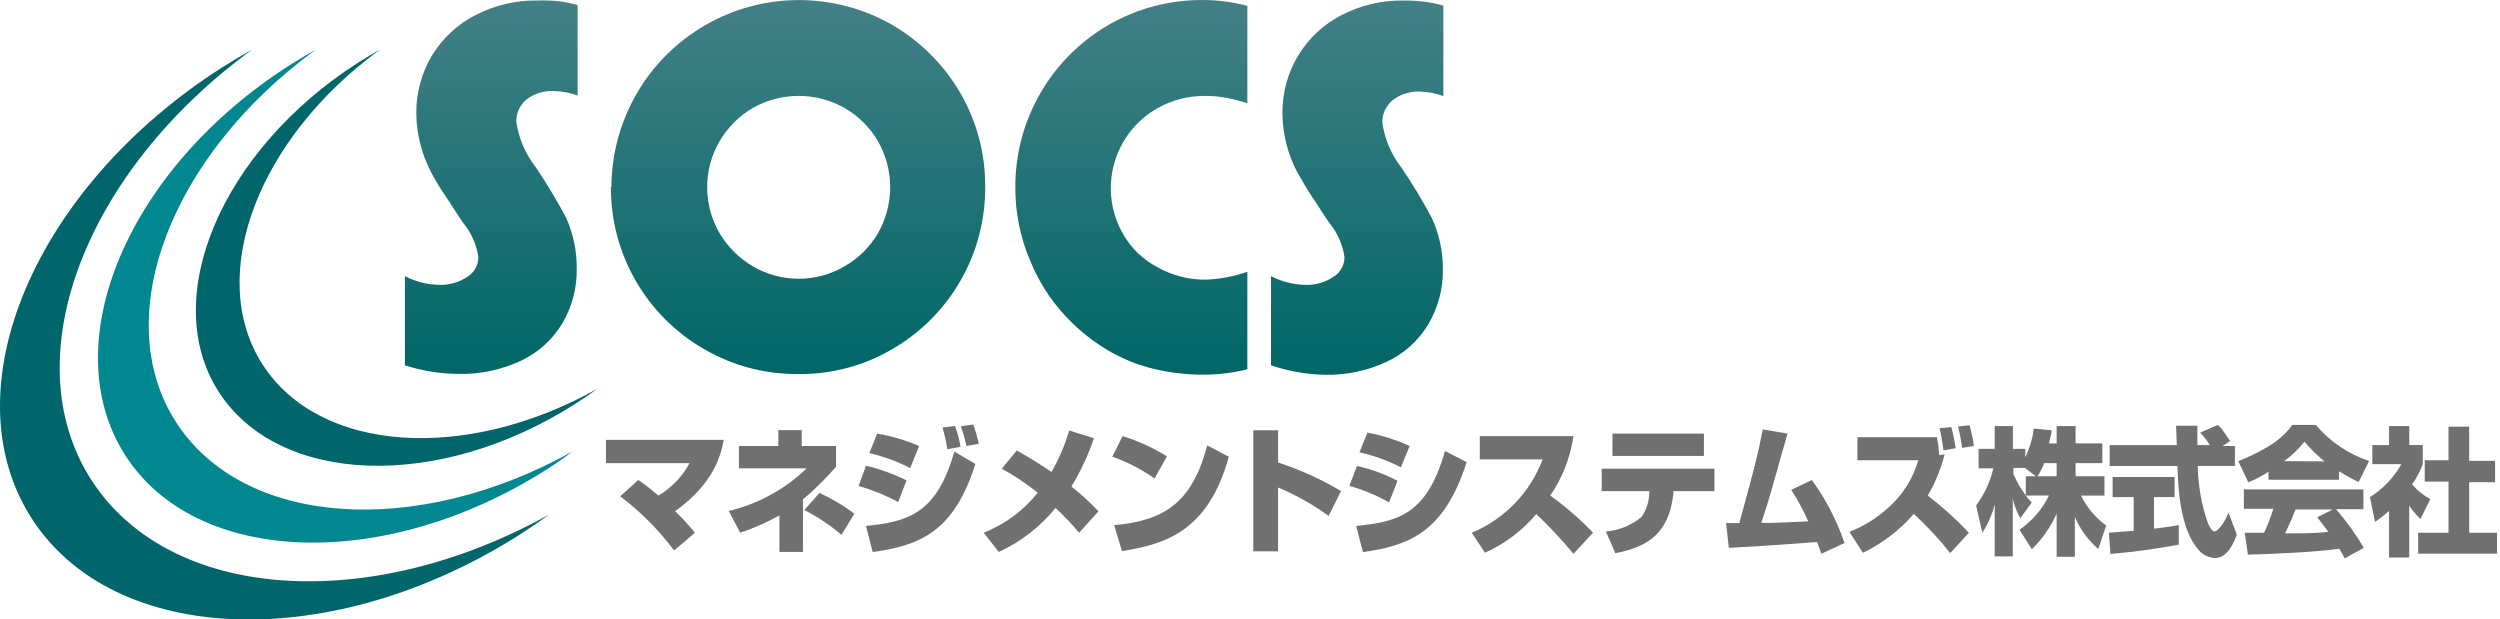 <svg fill="none" height="56" viewBox="0 0 226 56" width="226" xmlns="http://www.w3.org/2000/svg" xmlns:xlink="http://www.w3.org/1999/xlink"><linearGradient id="a"><stop offset="0" stop-color="#066"/><stop offset="1" stop-color="#438086"/></linearGradient><linearGradient id="b" gradientUnits="userSpaceOnUse" x1="44.397" x2="44.397" xlink:href="#a" y1="33.869" y2="-0"/><linearGradient id="c" gradientUnits="userSpaceOnUse" x1="72.206" x2="72.206" xlink:href="#a" y1="33.869" y2="0"/><linearGradient id="d" gradientUnits="userSpaceOnUse" x1="102.255" x2="102.255" xlink:href="#a" y1="33.869" y2="0"/><linearGradient id="e" gradientUnits="userSpaceOnUse" x1="122.696" x2="122.696" xlink:href="#a" y1="33.869" y2="0"/><clipPath id="f"><path d="m0 0h225.736v56h-225.736z"/></clipPath><g clip-path="url(#f)"><g fill="#717071"><path d="m60.939 49.762c-1.386-1.852-3.026-3.5-4.872-4.894l1.635-1.478c.634.431 1.24.903 1.814 1.411 1.191-.703 2.167-1.717 2.822-2.934h-7.56v-2.106h10.64c-.224 1.299-.829 3.909-4.39 6.451.64.609 1.239 1.26 1.792 1.949z"/><path d="m72.588 49.896h-2.128v-3.304c-1.131.634-2.32 1.159-3.55 1.568l-1.03-1.971c2.652-.626 5.086-1.958 7.045-3.853h-6.126v-2.016h3.562v-1.434h2.117v1.434h3.102v1.87c-.92 1.06-1.92 2.049-2.99 2.957zm3.483-1.546c-1.027-.878-2.155-1.629-3.36-2.24l1.366-1.546c1.119.504 2.179 1.131 3.158 1.87z"/><path d="m81.199 45.382c-1.14-.61-2.341-1.098-3.584-1.456l.672-1.826c1.266.304 2.494.747 3.662 1.322zm-2.912 2.162c3.718-.381 6.384-1.042 7.986-6.72l1.904 1.12c-1.938 6.048-4.861 7.336-9.285 7.963zm3.998-5.23c-1.174-.596-2.415-1.051-3.696-1.355l.706-1.758c1.306.219 2.581.595 3.797 1.12zm3.36-1.702c-.11-.661-.256-1.315-.437-1.96l1.12-.146c.23.609.399 1.239.504 1.882zm1.714-.291c-.118-.607-.287-1.202-.504-1.781l1.12-.168c.215.568.384 1.152.504 1.747z"/><path d="m97.552 48.16c-.662-.79-1.373-1.538-2.128-2.24-1.386 1.698-3.14 3.058-5.13 3.976l-1.366-1.736c1.915-.76 3.598-2.007 4.883-3.618-1.02-.814-2.107-1.54-3.248-2.173l1.355-1.646c.65.37 1.59.896 3.136 1.938.681-1.179 1.219-2.434 1.602-3.741l2.24.694c-.523 1.524-1.206 2.988-2.038 4.368.868.685 1.684 1.434 2.442 2.24z"/><path d="m104.372 43.254c-1.177-.829-2.462-1.492-3.819-1.971l.929-1.859c1.409.436 2.756 1.05 4.01 1.826zm-3.651 4.222c4.625-.414 7.067-2.106 8.411-7.213l1.949 1.03c-1.893 6.955-6.059 7.941-9.655 8.523z"/><path d="m115.539 38.898v2.912c1.988.645 3.897 1.513 5.689 2.587l-1.12 2.24c-1.419-1.028-2.952-1.889-4.569-2.565v5.768h-2.24v-10.942z"/><path d="m125.574 45.416c-1.134-.64-2.341-1.14-3.595-1.49l.694-1.803c1.275.284 2.506.736 3.662 1.344zm-2.979 2.128c3.752-.37 6.417-1.019 8.03-6.776l1.96 1.008c-2.005 6.306-5.174 7.549-9.374 8.131zm4.043-5.298c-1.185-.609-2.442-1.064-3.741-1.355l.717-1.781c1.318.244 2.6.651 3.819 1.21z"/><path d="m133.045 48.16c1.465-.608 2.789-1.51 3.891-2.651 1.102-1.14 1.958-2.495 2.515-3.979h-5.678v-2.106h8.467c-.281 1.928-.998 3.766-2.094 5.376 1.389.999 2.682 2.123 3.864 3.36l-1.77 1.904c-1.048-1.264-2.17-2.464-3.36-3.595-1.262 1.499-2.847 2.694-4.637 3.494z"/><path d="m154.985 42.37v2.027h-3.707v.213c-.403 3.573-2.24 4.816-5.253 5.398l-.851-1.96c1.18-.1 2.301-.557 3.214-1.31.435-.622.681-1.358.706-2.117v-.224h-4.301v-2.027zm-.952-3.17v2.016h-8.266v-2.016z"/><path d="m163.789 43.389c1.263 1.743 2.26 3.664 2.957 5.701l-2.094.963c-.191-.526-.28-.75-.381-1.053-4.592.336-5.096.37-7.986.526l-.246-2.24h1.198c1.557-5.734 1.613-5.925 2.117-8.467l2.24.381c-.313 1.03-1.568 5.6-1.87 6.518-.303.918-.381 1.198-.504 1.557.974 0 1.299 0 4.245-.146-.435-.988-.948-1.939-1.535-2.845z"/><path d="m176.299 49.997c-1.002-1.265-2.103-2.449-3.293-3.539-1.278 1.475-2.844 2.672-4.603 3.517l-1.21-1.893c1.607-.635 3.05-1.622 4.223-2.89.932-1.024 1.615-2.251 1.993-3.584h-5.499v-2.083h7.191c.103.536.175 1.079.212 1.624l.482-.078c-.331 1.308-.844 2.564-1.523 3.73 1.327 1.018 2.571 2.142 3.718 3.36zm-.616-9.285c-.078-.674-.194-1.344-.347-2.005l1.064-.101c.168.63.299 1.27.392 1.915zm1.691-.224c-.085-.649-.209-1.292-.369-1.926l1.041-.123c.18.616.311 1.245.392 1.882z"/><path d="m185.921 40.085v-1.568h1.713v1.568h2.419v1.781h-2.419v1.187h2.61v1.747h-2.117c.522 1.078 1.303 2.009 2.274 2.71l-.717 2.117c-.921-.79-1.645-1.783-2.117-2.901v3.606h-1.646v-3.898c-.538 1.203-1.298 2.294-2.24 3.214l-1.12-1.758c1.14-.783 2.058-1.848 2.665-3.091h-2.094c.157.227.337.437.537.627l-1.03 1.422c-.311-.546-.542-1.135-.683-1.747v5.197h-1.635v-4.682c-.234.902-.613 1.761-1.12 2.542l-.56-2.464c.745-1 1.275-2.144 1.556-3.36h-1.332v-1.758h1.456v-2.061h1.646v2.061h1.12v.762c.394-.82.655-1.697.773-2.598l1.601.157c0 .314-.112.627-.235 1.187zm-1.882 2.968-.974-.75h-1.053v.549c.298.686.674 1.336 1.12 1.938v-1.736zm1.882 0v-1.187h-1.12c-.167.413-.369.81-.605 1.187z"/><path d="m190.646 48.16c.068 0 2.016-.157 2.24-.179v-3.046h-1.904v-1.814h5.6v1.814h-1.859v2.856c1.333-.157 1.871-.258 2.24-.325v1.77c-2.044.387-4.108.668-6.182.84zm10.271-7.84h1.12v1.803h-3.36c.028 1.727.327 3.439.885 5.074.067.19.336.84.638.84s.963-.862 1.254-1.702l.751 1.994c-.191.56-.784 2.117-1.971 2.117-.277-.014-.548-.082-.798-.201s-.474-.287-.658-.493c-1.736-1.971-1.86-5.6-1.938-7.627h-6.126v-1.893h6.07c0-.202-.067-1.658-.067-1.747h1.926v1.747h1.12c-.245-.407-.538-.783-.873-1.12l1.59-.694c.179.134.336.246 1.12 1.456z"/><path d="m205.073 42.638c-.572.386-1.184.709-1.826.963l-.907-1.904c2.923-1.198 4.166-2.24 4.872-3.282h2.139c1.275 1.509 2.942 2.636 4.816 3.259l-.941 1.893c-.615-.279-1.21-.601-1.781-.963v.762h-6.372zm6.888 7.84c-.124-.235-.258-.493-.482-.874-2.038.302-6.115.482-8.266.538l-.291-1.982h1.747c.335-.698.616-1.421.84-2.162h-2.665v-1.758h10.808v1.792h-2.487c.955 1.078 1.799 2.249 2.52 3.494zm-1.826-8.77c-.663-.531-1.271-1.128-1.814-1.781-.529.668-1.147 1.26-1.837 1.758zm.75 4.346h-3.36c-.436 1.053-.571 1.378-.952 2.162 1.423 0 2.711 0 3.909-.134-.504-.694-.761-1.019-1.008-1.322z"/><path d="m217.795 50.4h-1.826v-4.211c-.403.356-.825.688-1.266.997l-.459-2.24c1.179-.749 2.156-1.776 2.845-2.99h-2.632v-1.725h1.512v-1.714h1.826v1.714h1.22v1.747c-.245.642-.568 1.252-.963 1.814.463.541 1.021.993 1.647 1.333l-.896 1.792c-.381-.364-.719-.77-1.008-1.21zm3.55-11.827h1.87v3.091h2.341v1.926h-2.341v4.57h2.52v1.893h-7.134v-1.893h2.744v-4.626h-2.15v-1.926h2.15z"/></g><path d="m36.602 33.029v-8.064c.953.494 2.007.762 3.08.784.906.038 1.8-.213 2.554-.717.309-.186.564-.449.74-.763.177-.314.269-.669.268-1.029-.162-1.133-.635-2.199-1.366-3.08-.571-.818-1.12-1.736-1.814-2.744-.408-.613-.782-1.249-1.12-1.904-.837-1.618-1.286-3.409-1.31-5.23-.021-1.842.463-3.655 1.4-5.242.945-1.558 2.301-2.826 3.92-3.662 1.728-.9 3.652-1.358 5.6-1.333.617-.021 1.234-.002 1.848.056.614.068 1.221.188 1.814.358v8.176c-.68-.246-1.394-.382-2.117-.403-.881-.053-1.753.205-2.464.728-.306.243-.553.553-.72.907-.167.354-.25.741-.243 1.132.214 1.496.817 2.909 1.747 4.099 1.003 1.484 1.926 3.021 2.766 4.603.64 1.434.964 2.988.952 4.558.034 1.751-.419 3.477-1.31 4.984-.881 1.462-2.175 2.631-3.718 3.36-1.75.824-3.666 1.234-5.6 1.198-1.665-.008-3.319-.269-4.906-.773z" fill="url(#b)"/><path d="m55.272 16.923c.007-2.967.792-5.879 2.277-8.448 1.485-2.568 3.618-4.702 6.185-6.188 2.567-1.486 5.48-2.273 8.446-2.281 2.966-.008 5.883.762 8.459 2.233 2.563 1.488 4.694 3.619 6.182 6.182 1.492 2.575 2.265 5.503 2.24 8.478.019 2.972-.75 5.896-2.23 8.473-1.48 2.578-3.617 4.716-6.193 6.199-2.576 1.509-5.516 2.283-8.501 2.24-2.972.024-5.896-.749-8.467-2.24-2.58-1.479-4.722-3.617-6.205-6.195-1.484-2.578-2.256-5.503-2.239-8.477zm8.658 0c-.004 1.46.382 2.895 1.12 4.155.734 1.24 1.77 2.272 3.013 3.002 1.256.733 2.684 1.119 4.138 1.119 1.454 0 2.882-.386 4.138-1.119 1.256-.719 2.303-1.754 3.035-3.002.72-1.267 1.098-2.699 1.098-4.155 0-1.457-.378-2.889-1.098-4.155-.732-1.251-1.779-2.29-3.035-3.013-1.263-.712-2.688-1.087-4.138-1.087-1.45 0-2.875.374-4.138 1.087-1.248.727-2.286 1.765-3.013 3.013-.739 1.26-1.126 2.695-1.12 4.155z" fill="url(#c)"/><path d="m112.761 24.562v8.826c-1.276.313-2.584.475-3.898.482-1.507.006-3.011-.163-4.48-.504-.701-.162-1.39-.376-2.06-.638-.637-.259-1.258-.554-1.86-.885-1.254-.704-2.414-1.566-3.449-2.565-1.679-1.598-2.999-3.533-3.875-5.678-.907-2.123-1.369-4.411-1.355-6.72-.001-2.966.779-5.881 2.261-8.45 1.482-2.57 3.615-4.704 6.183-6.188 2.591-1.492 5.534-2.265 8.523-2.24 1.354.004 2.701.181 4.01.526v8.803c-.657-.209-1.327-.377-2.005-.504-.613-.112-1.236-.164-1.859-.157-1.499-.004-2.973.382-4.278 1.12-.954.542-1.79 1.268-2.462 2.136-.671.867-1.164 1.859-1.451 2.918-.286 1.059-.36 2.164-.217 3.252.143 1.087.5 2.136 1.05 3.085.73 1.267 1.806 2.301 3.102 2.979 1.333.75 2.839 1.136 4.368 1.12 1.28-.047 2.545-.289 3.752-.717z" fill="url(#d)"/><path d="m114.9 33.029v-8.064c.954.491 2.008.759 3.08.784.906.04 1.801-.211 2.554-.717.309-.186.564-.449.74-.763.177-.314.269-.669.268-1.029-.162-1.133-.635-2.199-1.366-3.08-.572-.818-1.12-1.736-1.815-2.744-.358-.571-.717-1.21-1.12-1.904-.837-1.618-1.286-3.409-1.31-5.23-.026-1.844.463-3.659 1.411-5.242.938-1.56 2.291-2.828 3.909-3.662 1.728-.9 3.652-1.357 5.6-1.333.606-.004 1.212.029 1.814.101.614.068 1.221.188 1.815.358v8.176c-.684-.245-1.402-.381-2.128-.403-.874-.034-1.733.235-2.431.762-.306.243-.553.553-.72.907-.167.354-.25.741-.243 1.132.214 1.496.817 2.909 1.747 4.099 1.007 1.482 1.931 3.018 2.767 4.603.643 1.433.971 2.987.963 4.558.03 1.752-.427 3.478-1.322 4.984-.878 1.465-2.172 2.635-3.718 3.36-1.749.827-3.666 1.237-5.6 1.198-1.665-.035-3.315-.322-4.895-.851z" fill="url(#e)"/><path d="m47.04 48.294c.907-.582 1.781-1.187 2.643-1.803-16.285 9.072-34.373 7.896-41.44-3.125-7.067-11.021-.526-27.922 14.56-38.886-.93.515-1.837 1.053-2.755 1.635-16.946 10.83-24.651 29.053-17.214 40.701 7.437 11.648 27.216 12.309 44.206 1.478z" fill="#00666c"/><path d="m49.492 42.392c.795-.504 1.546-1.03 2.24-1.568-14.09 7.84-29.736 6.843-35.84-2.699-6.104-9.542-.381-24.158 12.667-33.645-.795.448-1.59.918-2.374 1.411-14.672 9.374-21.28 25.144-14.896 35.213 6.384 10.069 23.542 10.651 38.203 1.288z" fill="#008790"/><path d="m52.035 36.49c.672-.426 1.31-.862 1.926-1.322-11.894 6.642-25.11 5.779-30.24-2.24s-.381-20.44 10.64-28.448c-.672.381-1.344.773-2.016 1.198-12.32 7.907-18.01 21.28-12.578 29.736s19.88 8.994 32.267 1.075z" fill="#00666c"/></g></svg>